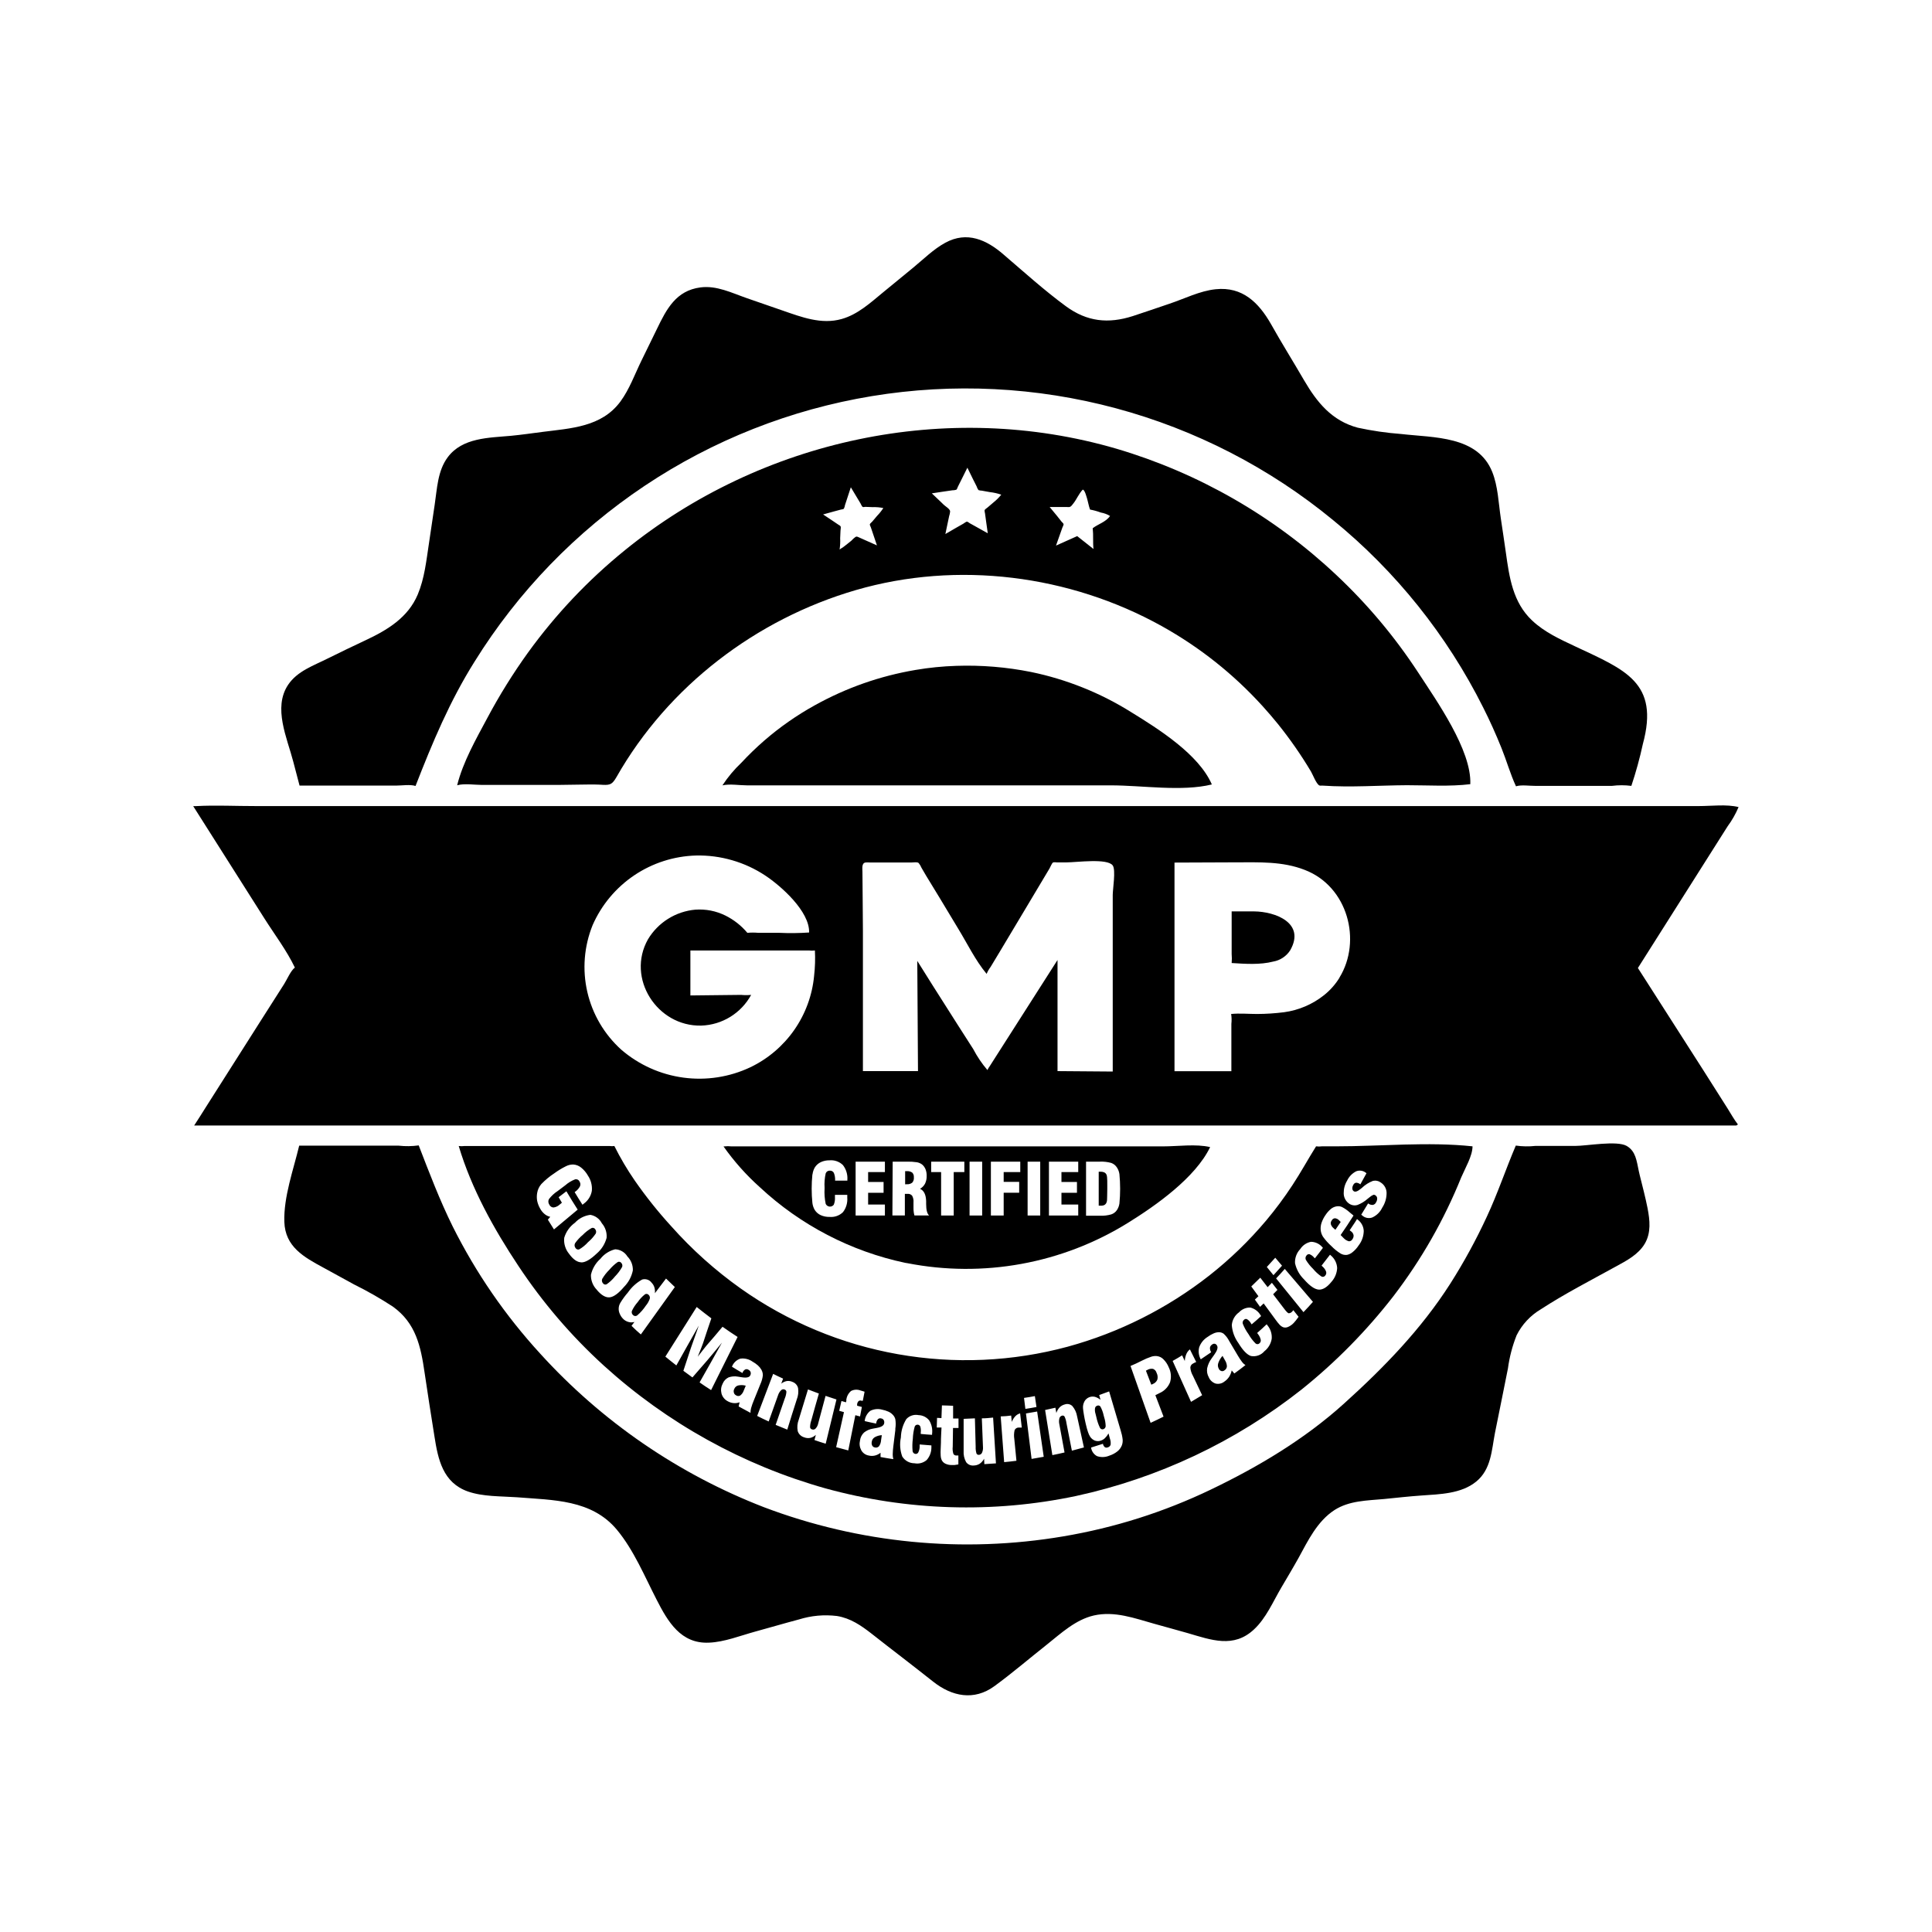 <svg xmlns="http://www.w3.org/2000/svg" xmlns:xlink="http://www.w3.org/1999/xlink" width="1080" zoomAndPan="magnify" viewBox="0 0 810 810" height="1080" preserveAspectRatio="xMidYMid meet" version="1.0"><path fill="#000000" d="M 400.926 279.16 C 395.203 279.34 389.52 279.91 383.875 280.871 C 368.898 283.41 354.77 288.371 341.492 295.758 C 333.961 299.938 326.941 304.848 320.43 310.484 C 317.09 313.406 313.91 316.445 310.832 319.766 C 307.812 322.625 305.164 325.789 302.883 329.266 C 305.98 328.551 310.016 329.266 313.195 329.266 L 465.785 329.266 C 478.883 329.266 495.473 331.969 508.07 328.887 C 502.629 316.266 485.676 305.613 474.289 298.598 C 467.84 294.559 461.086 291.117 454.02 288.285 C 446.957 285.449 439.699 283.262 432.242 281.727 C 421.902 279.664 411.465 278.809 400.926 279.16 Z M 400.926 279.16 " fill-opacity="1" fill-rule="nonzero"/><path fill="#000000" d="M 380.438 529.598 C 384.375 530.367 388.336 530.949 392.324 531.348 C 396.312 531.746 400.312 531.957 404.324 531.984 C 408.332 532.008 412.332 531.844 416.328 531.496 C 420.32 531.148 424.289 530.613 428.234 529.891 C 432.176 529.172 436.078 528.27 439.938 527.184 C 443.797 526.098 447.598 524.836 451.34 523.398 C 455.082 521.957 458.75 520.344 462.34 518.562 C 465.93 516.781 469.43 514.832 472.84 512.723 C 484.625 505.43 501.176 493.762 507.355 480.926 C 501.395 479.516 493.824 480.625 487.625 480.625 L 306.617 480.625 C 305.664 480.508 304.711 480.508 303.758 480.625 C 303.609 480.668 303.465 480.668 303.32 480.625 C 307.766 486.922 312.855 492.641 318.602 497.777 C 322.848 501.734 327.34 505.383 332.082 508.73 C 336.824 512.074 341.77 515.086 346.918 517.762 C 352.066 520.438 357.375 522.758 362.836 524.715 C 368.297 526.672 373.867 528.254 379.547 529.457 Z M 455.332 487.027 L 461.156 487.027 C 462.762 486.961 464.336 487.137 465.887 487.562 C 466.93 487.945 467.742 488.605 468.328 489.551 C 468.855 490.379 469.184 491.281 469.324 492.254 C 469.723 496.359 469.723 500.469 469.324 504.574 C 469.184 505.539 468.852 506.434 468.328 507.258 C 467.73 508.168 466.918 508.797 465.887 509.145 C 464.34 509.578 462.762 509.766 461.156 509.703 L 455.332 509.703 Z M 439.773 487.027 L 452.055 487.027 L 452.055 491.398 L 445.02 491.398 L 445.02 495.551 L 451.52 495.551 L 451.52 500.082 L 445.02 500.082 L 445.02 505.012 L 452.055 505.012 L 452.055 509.602 L 439.773 509.602 Z M 430.832 487.027 L 436.117 487.027 L 436.117 509.602 L 430.832 509.602 Z M 415.434 487.027 L 427.754 487.027 L 427.754 491.398 L 420.797 491.398 L 420.797 495.512 L 427.297 495.512 L 427.297 500.062 L 420.797 500.062 L 420.797 509.602 L 415.434 509.602 Z M 406.492 487.027 L 411.777 487.027 L 411.777 509.602 L 406.492 509.602 Z M 390.395 487.027 L 404.305 487.027 L 404.305 491.398 L 399.852 491.398 L 399.852 509.602 L 394.566 509.602 L 394.566 491.398 L 390.395 491.398 Z M 374.258 487.027 L 380.219 487.027 C 381.641 486.988 383.051 487.074 384.453 487.285 C 385.238 487.434 385.953 487.746 386.598 488.219 C 387.238 488.766 387.715 489.426 388.031 490.207 C 388.371 491.094 388.531 492.016 388.508 492.969 C 388.543 494.117 388.32 495.211 387.832 496.246 C 387.336 497.172 386.633 497.891 385.727 498.414 C 387.355 499.129 388.207 500.84 388.289 503.562 C 388.289 503.859 388.289 504.258 388.289 504.793 C 388.289 507.336 388.746 508.926 389.539 509.582 L 383.379 509.582 C 383.242 509.102 383.141 508.609 383.082 508.113 C 383.008 507.566 382.973 507.016 382.984 506.465 C 382.984 506.086 382.984 505.648 382.984 505.152 C 382.984 504.656 382.984 504.297 382.984 504.137 C 383.078 503.141 382.895 502.199 382.426 501.316 C 382.184 501.023 381.887 500.809 381.535 500.668 C 381.18 500.531 380.816 500.488 380.438 500.539 L 379.367 500.539 L 379.367 509.582 L 374.141 509.582 Z M 358.719 487.027 L 371 487.027 L 371 491.398 L 363.965 491.398 L 363.965 495.551 L 370.445 495.551 L 370.445 500.082 L 363.965 500.082 L 363.965 505.012 L 371 505.012 L 371 509.602 L 358.719 509.602 Z M 340.656 492.352 C 340.777 491.309 341.102 490.336 341.629 489.43 C 342.258 488.457 343.09 487.723 344.133 487.227 C 345.309 486.691 346.539 486.441 347.832 486.469 C 348.859 486.379 349.859 486.508 350.828 486.855 C 351.801 487.203 352.656 487.738 353.395 488.457 C 354.074 489.332 354.578 490.301 354.898 491.363 C 355.223 492.426 355.344 493.512 355.262 494.617 L 355.262 494.977 L 350.117 494.977 C 350.184 493.859 350.012 492.777 349.598 491.738 C 349.438 491.43 349.203 491.191 348.902 491.023 C 348.598 490.855 348.277 490.781 347.93 490.801 C 347.543 490.773 347.191 490.867 346.867 491.074 C 346.543 491.285 346.312 491.57 346.18 491.934 C 345.742 493.898 345.582 495.887 345.703 497.898 L 345.703 498.336 C 345.574 500.488 345.734 502.621 346.18 504.734 C 346.254 504.891 346.348 505.035 346.457 505.168 C 346.566 505.297 346.691 505.414 346.832 505.512 C 346.973 505.613 347.125 505.691 347.285 505.754 C 347.445 505.812 347.613 505.852 347.785 505.867 C 347.957 505.887 348.125 505.879 348.297 505.855 C 348.465 505.828 348.629 505.777 348.785 505.707 C 348.945 505.637 349.09 505.551 349.223 505.441 C 349.359 505.332 349.477 505.211 349.578 505.07 C 349.977 504.043 350.137 502.973 350.055 501.871 L 350.055 500.938 L 355.223 500.938 C 355.215 501.082 355.215 501.23 355.223 501.375 L 355.223 502.09 C 355.312 503.188 355.199 504.266 354.887 505.32 C 354.578 506.375 354.086 507.34 353.414 508.211 C 352.676 508.926 351.824 509.457 350.855 509.805 C 349.891 510.152 348.895 510.281 347.871 510.199 C 346.559 510.238 345.297 509.992 344.094 509.465 C 343.039 508.977 342.195 508.238 341.57 507.258 C 341.047 506.344 340.723 505.363 340.598 504.316 C 340.199 500.344 340.199 496.367 340.598 492.391 Z M 340.656 492.352 " fill-opacity="1" fill-rule="nonzero"/><path fill="#000000" d="M 380.141 496.484 C 381 496.57 381.777 496.352 382.465 495.832 C 383 495.184 383.227 494.441 383.141 493.605 C 383.199 492.844 382.977 492.184 382.465 491.617 C 381.762 491.141 380.988 490.941 380.141 491.02 L 379.484 491.02 L 379.484 496.527 L 380.141 496.527 Z M 380.141 496.484 " fill-opacity="1" fill-rule="nonzero"/><path fill="#000000" d="M 462.805 505.309 C 463.188 505.152 463.492 504.902 463.719 504.555 C 463.984 504.066 464.125 503.543 464.137 502.984 C 464.137 502.191 464.234 500.66 464.234 498.375 L 464.234 497.359 C 464.234 495.473 464.234 494.199 464.137 493.547 C 464.125 493.062 464 492.613 463.758 492.195 C 463.531 491.867 463.234 491.625 462.863 491.477 C 462.371 491.301 461.859 491.223 461.336 491.238 L 460.641 491.238 L 460.641 505.488 L 461.395 505.488 C 461.875 505.523 462.348 505.465 462.805 505.309 Z M 462.805 505.309 " fill-opacity="1" fill-rule="nonzero"/><path fill="#000000" d="M 529.336 296.035 C 531.531 298.461 533.668 300.945 535.734 303.488 C 540.836 309.828 545.473 316.492 549.641 323.48 C 550.379 324.715 551.809 328.551 553.102 329.285 C 553.539 329.523 554.211 329.285 554.75 329.383 C 566.312 330.18 578.258 329.266 589.863 329.203 C 598.625 329.203 607.746 329.82 616.43 328.77 C 617.027 314.539 602.262 293.77 594.57 281.945 C 584.75 266.945 573.305 253.312 560.234 241.043 C 553.723 234.914 546.871 229.184 539.688 223.855 C 532.504 218.523 525.035 213.633 517.277 209.18 C 509.523 204.727 501.535 200.738 493.312 197.219 C 485.09 193.699 476.688 190.672 468.109 188.137 C 397.133 167.391 319.254 184.223 262.027 230.648 C 246.582 243.176 233.031 257.492 221.371 273.598 C 215.074 282.352 209.391 291.484 204.32 301.004 C 199.59 309.848 194.105 319.445 191.664 329.227 C 194.742 328.371 198.996 329.086 202.195 329.086 L 233.609 329.086 L 242.254 328.965 C 245.297 328.965 248.355 328.809 251.375 328.965 C 255.352 329.203 256.441 329.363 258.469 325.785 C 280.09 287.707 317.012 259.566 358.859 247.383 C 401.422 235.02 448.477 241.023 487.129 262.527 C 503.02 271.398 517.09 282.566 529.336 296.035 Z M 367.66 228.66 L 360.926 225.66 L 359.992 225.242 C 359.414 225.004 359.238 224.844 358.68 225.105 C 358.043 225.574 357.461 226.105 356.93 226.695 C 356.414 227.133 355.879 227.547 355.344 227.965 C 354.297 228.859 353.184 229.664 352.004 230.371 C 352.242 228.809 352.324 227.238 352.242 225.66 L 352.383 222.48 C 352.383 222.062 352.66 220.988 352.383 220.633 C 352.102 220.273 351.766 220.156 351.527 219.996 L 349.062 218.328 L 345.09 215.684 L 349.617 214.43 L 352.559 213.637 C 352.816 213.637 353.594 213.477 353.793 213.277 C 354.031 212.793 354.191 212.285 354.27 211.75 L 355.242 208.785 C 355.738 207.297 356.215 205.785 356.715 204.297 L 359.098 208.27 L 360.766 211.051 C 360.965 211.371 361.324 212.305 361.641 212.504 C 361.957 212.703 362.477 212.504 362.754 212.504 L 365.855 212.621 C 367.367 212.566 368.863 212.691 370.344 213 C 369.57 214.188 368.691 215.285 367.703 216.301 L 365.656 218.723 C 365.457 218.961 364.742 219.5 364.68 219.816 C 364.621 220.137 365.02 220.812 365.098 221.07 L 366.113 224.07 Z M 414.141 223.594 L 409.609 221.051 L 406.629 219.398 C 406.352 219.242 405.715 218.703 405.379 218.703 C 405.039 218.703 404.184 219.379 403.848 219.578 L 400.867 221.27 L 396.355 223.891 C 396.676 222.441 396.973 220.988 397.27 219.52 L 397.926 216.418 C 398.148 215.773 398.285 215.109 398.344 214.43 C 398.344 213.418 396.355 212.285 395.68 211.629 C 395.004 210.973 394.848 210.836 394.43 210.418 L 390.672 206.84 L 395.82 206.062 L 399.238 205.566 C 399.828 205.574 400.402 205.488 400.965 205.309 C 401.246 205.109 401.441 204.355 401.602 204.059 L 403.191 200.879 L 405.578 196.086 L 407.902 200.836 L 409.449 203.898 C 409.625 204.465 409.883 204.984 410.227 205.469 C 410.672 205.621 411.129 205.699 411.598 205.707 L 415.035 206.324 C 416.656 206.504 418.242 206.863 419.785 207.395 C 418.809 208.602 417.719 209.688 416.504 210.656 L 414.043 212.762 C 413.781 213 412.91 213.535 412.789 213.895 C 412.781 214.348 412.84 214.793 412.969 215.227 L 413.445 218.723 C 413.684 220.312 413.902 222.004 414.141 223.672 Z M 458.117 221.387 C 458.266 222.902 458.324 224.418 458.293 225.938 C 458.293 227.348 458.293 228.762 458.453 230.172 L 451.617 224.766 L 442.734 228.742 C 443.273 227.25 443.809 225.758 444.324 224.25 L 445.418 221.168 C 445.516 220.871 445.973 220.094 445.914 219.758 C 445.855 219.418 445.277 218.961 445.082 218.723 L 443.094 216.219 L 440.074 212.562 L 447.227 212.562 C 447.637 212.613 448.047 212.613 448.457 212.562 C 449.074 212.383 449.57 211.648 449.969 211.133 C 451.418 209.324 452.312 206.957 453.941 205.289 C 454.836 205.289 455.633 208.688 455.832 209.266 C 456.246 210.715 456.484 212.246 457.004 213.637 C 458.551 213.918 460.059 214.336 461.535 214.887 C 462.906 215.125 464.191 215.602 465.387 216.32 C 463.66 218.863 460.422 219.68 458.117 221.465 Z M 458.117 221.387 " fill-opacity="1" fill-rule="nonzero"/><path fill="#000000" d="M 459.645 594.109 C 459.965 595.668 460.469 597.164 461.156 598.602 C 461.285 598.867 461.488 599.055 461.758 599.168 C 462.031 599.281 462.309 599.293 462.586 599.195 C 462.867 599.102 463.098 598.938 463.273 598.703 C 463.453 598.465 463.547 598.199 463.559 597.906 C 463.523 596.613 463.305 595.355 462.906 594.129 L 462.707 593.375 C 462.434 592.09 461.98 590.871 461.355 589.715 C 461.207 589.504 461.008 589.359 460.758 589.289 C 460.508 589.219 460.262 589.234 460.023 589.34 C 459.777 589.41 459.57 589.539 459.402 589.73 C 459.234 589.918 459.129 590.141 459.09 590.391 C 458.98 591.195 459.055 591.984 459.309 592.758 Z M 459.645 594.109 " fill-opacity="1" fill-rule="nonzero"/><path fill="#000000" d="M 260.496 529.496 C 260.32 529.25 260.086 529.09 259.789 529.023 C 259.492 528.953 259.211 528.992 258.945 529.141 C 257.648 530.062 256.492 531.137 255.469 532.359 C 254.305 533.5 253.312 534.77 252.488 536.176 C 252.355 536.484 252.316 536.801 252.371 537.133 C 252.426 537.465 252.562 537.754 252.785 538.004 C 252.953 538.262 253.184 538.434 253.477 538.516 C 253.773 538.602 254.059 538.574 254.336 538.441 C 255.668 537.512 256.84 536.41 257.855 535.141 C 259.02 533.945 260.012 532.621 260.836 531.168 C 260.938 530.879 260.957 530.586 260.898 530.285 C 260.836 529.984 260.703 529.723 260.496 529.496 Z M 260.496 529.496 " fill-opacity="1" fill-rule="nonzero"/><path fill="#000000" d="M 266.141 494.977 C 262.941 490.344 260.09 485.508 257.574 480.469 C 256.914 480.566 256.25 480.566 255.59 480.469 L 194.723 480.469 C 193.922 480.578 193.121 480.578 192.32 480.469 C 197.645 498.355 207.102 515.348 217.375 530.789 C 227.578 546.176 239.5 560.09 253.145 572.523 C 259.762 578.535 266.703 584.145 273.973 589.352 C 281.238 594.559 288.785 599.328 296.602 603.66 C 304.422 607.992 312.465 611.859 320.734 615.262 C 329 618.664 337.438 621.574 346.043 624 C 354.574 626.348 363.215 628.18 371.965 629.5 C 380.715 630.816 389.516 631.613 398.359 631.883 C 407.203 632.156 416.035 631.902 424.848 631.121 C 433.664 630.34 442.402 629.039 451.062 627.219 C 459.664 625.352 468.133 623.004 476.465 620.172 C 484.801 617.344 492.949 614.051 500.91 610.293 C 508.871 606.539 516.594 602.344 524.074 597.711 C 531.559 593.078 538.758 588.035 545.668 582.582 C 560.051 571.043 572.895 557.992 584.199 543.43 C 595.93 528.105 605.406 511.5 612.633 493.605 C 614.266 489.789 617.363 484.582 617.363 480.605 C 598.766 478.621 578.895 480.605 560.176 480.605 L 554.211 480.605 C 553.398 480.719 552.582 480.719 551.77 480.605 C 548.391 485.992 545.352 491.598 541.832 496.922 C 538.453 502.074 534.785 507.012 530.824 511.73 C 523.664 520.23 515.715 527.914 506.98 534.785 C 498.184 541.672 488.793 547.621 478.812 552.641 C 468.832 557.656 458.457 561.641 447.684 564.594 C 441.891 566.16 436.031 567.406 430.102 568.328 C 424.172 569.25 418.211 569.84 412.219 570.105 C 406.223 570.371 400.234 570.305 394.246 569.91 C 388.258 569.516 382.312 568.793 376.402 567.746 C 370.496 566.695 364.664 565.324 358.906 563.633 C 353.152 561.941 347.504 559.938 341.969 557.621 C 336.434 555.309 331.039 552.699 325.793 549.789 C 320.543 546.883 315.469 543.695 310.57 540.23 C 299.867 532.629 290.148 523.926 281.422 514.113 C 275.902 508.074 270.809 501.695 266.141 494.977 Z M 564.785 494.977 C 565.609 493.277 566.855 491.984 568.52 491.102 C 569.211 490.812 569.926 490.723 570.668 490.828 C 571.41 490.934 572.07 491.227 572.652 491.695 L 572.91 491.875 C 571.898 493.762 571.383 494.699 570.328 496.547 C 569.816 496.117 569.227 495.887 568.559 495.852 C 567.992 495.957 567.598 496.277 567.367 496.805 C 567.09 497.262 566.957 497.758 566.969 498.293 C 566.988 498.758 567.18 499.129 567.547 499.406 C 568.164 499.863 569.176 499.527 570.605 498.336 L 571.062 497.957 C 572.402 496.688 573.93 495.73 575.652 495.074 C 576.242 494.953 576.832 494.961 577.418 495.098 C 578.004 495.23 578.535 495.484 579.012 495.852 C 579.723 496.328 580.281 496.945 580.691 497.695 C 581.102 498.445 581.316 499.25 581.336 500.102 C 581.34 502.355 580.73 504.43 579.508 506.324 C 578.609 508.172 577.23 509.535 575.375 510.418 C 574.633 510.695 573.871 510.758 573.094 510.598 C 572.316 510.441 571.641 510.09 571.062 509.543 L 570.707 509.266 C 571.879 507.398 572.453 506.441 573.586 504.535 C 574.172 504.996 574.832 505.207 575.574 505.172 C 576.219 505.023 576.676 504.645 576.945 504.039 C 577.25 503.551 577.395 503.023 577.383 502.449 C 577.375 501.953 577.176 501.559 576.785 501.258 C 576.508 500.988 576.176 500.883 575.793 500.938 C 575.188 501.203 574.637 501.555 574.145 501.992 L 573.367 502.609 C 572.125 503.715 570.727 504.566 569.176 505.172 C 568.523 505.379 567.859 505.418 567.188 505.289 C 566.5 505.152 565.883 504.863 565.34 504.418 C 564.719 503.918 564.234 503.309 563.887 502.594 C 563.539 501.875 563.363 501.117 563.355 500.32 C 563.324 498.406 563.801 496.621 564.785 494.977 Z M 554.113 512.523 C 554.512 511.402 555.055 510.355 555.742 509.383 C 556.383 508.406 557.148 507.547 558.047 506.801 C 558.773 506.227 559.594 505.875 560.512 505.746 C 561.25 505.648 561.957 505.746 562.637 506.047 C 563.801 506.648 564.867 507.391 565.836 508.273 L 567.469 509.625 C 565.359 512.961 564.27 514.59 562.062 517.793 L 562.199 517.93 C 562.719 518.488 563.094 518.844 563.312 519.062 C 563.922 519.719 564.656 520.172 565.52 520.414 C 565.836 520.422 566.133 520.348 566.402 520.184 C 566.676 520.023 566.887 519.801 567.031 519.52 C 567.398 519.016 567.551 518.453 567.488 517.832 C 567.348 517.191 567.02 516.672 566.492 516.281 C 566.316 516.129 566.133 515.988 565.938 515.863 C 565.938 515.863 565.938 515.863 565.816 515.863 C 567.07 513.875 567.805 513.023 568.938 511.094 L 569.273 511.371 C 570.02 511.938 570.609 512.633 571.047 513.461 C 571.48 514.289 571.719 515.168 571.758 516.102 C 571.695 518.375 570.969 520.41 569.574 522.203 C 568.902 523.238 568.086 524.148 567.129 524.926 C 566.43 525.531 565.629 525.93 564.727 526.117 C 563.777 526.223 562.891 526.035 562.062 525.562 C 560.648 524.68 559.367 523.641 558.207 522.441 C 556.875 521.25 555.688 519.926 554.648 518.469 C 554.102 517.59 553.785 516.637 553.695 515.605 C 553.617 514.547 553.754 513.523 554.113 512.523 Z M 545.152 523.656 C 545.66 522.863 546.305 522.207 547.086 521.684 C 547.867 521.156 548.719 520.809 549.641 520.633 C 550.57 520.648 551.453 520.855 552.293 521.258 C 553.129 521.66 553.84 522.223 554.43 522.938 L 554.648 523.156 C 553.297 524.945 552.664 525.82 551.254 527.57 L 550.895 527.191 C 550.391 526.586 549.777 526.137 549.047 525.84 C 548.797 525.789 548.555 525.809 548.316 525.906 C 548.082 526.008 547.895 526.164 547.754 526.379 C 547.539 526.625 547.406 526.906 547.355 527.23 C 547.305 527.555 547.348 527.867 547.477 528.164 C 548.324 529.57 549.336 530.844 550.516 531.98 C 551.527 533.207 552.684 534.266 553.996 535.16 C 554.129 535.238 554.273 535.289 554.43 535.312 C 554.582 535.336 554.738 535.328 554.891 535.289 C 555.039 535.254 555.18 535.188 555.309 535.098 C 555.434 535.008 555.539 534.895 555.625 534.766 C 555.816 534.547 555.945 534.297 556.012 534.016 C 556.074 533.734 556.062 533.453 555.98 533.176 C 555.711 532.402 555.273 531.738 554.668 531.188 L 554.371 530.91 L 554.074 530.609 C 555.504 528.801 556.199 527.887 557.609 526.039 L 557.871 526.277 L 558.129 526.496 C 558.871 527.152 559.461 527.926 559.891 528.82 C 560.32 529.711 560.562 530.652 560.613 531.645 C 560.551 532.727 560.312 533.766 559.895 534.766 C 559.473 535.766 558.898 536.668 558.168 537.469 C 556.32 539.754 554.512 540.805 552.82 540.668 C 551.133 540.527 549.105 539.098 546.762 536.434 C 544.812 534.531 543.539 532.254 542.945 529.598 C 542.887 528.496 543.047 527.43 543.43 526.395 C 543.816 525.363 544.387 524.449 545.152 523.656 Z M 550.457 545.812 C 548.887 547.582 548.094 548.438 546.484 550.125 L 535.016 535.977 C 536.488 534.426 537.223 533.633 538.652 532 Z M 534.66 527.312 C 535.793 528.645 536.367 529.297 537.5 530.648 C 536.07 532.238 535.355 533.035 533.906 534.625 L 531.121 531.188 C 532.555 529.637 533.27 528.863 534.66 527.312 Z M 528.379 535.68 L 531.461 539.652 L 533.25 537.824 L 535.574 540.785 L 533.766 542.633 L 538.316 548.598 C 539.27 549.867 539.965 550.586 540.305 550.586 C 540.641 550.586 541.176 550.484 541.695 549.949 L 542.109 549.449 L 542.23 549.293 L 544.438 552.074 C 544 552.691 543.621 553.207 543.285 553.625 C 542.945 554.043 542.648 554.379 542.391 554.66 C 541.715 555.375 540.926 555.934 540.023 556.328 C 539.328 556.637 538.621 556.668 537.898 556.426 C 537.402 556.207 536.965 555.902 536.586 555.512 C 535.926 554.797 535.316 554.043 534.758 553.246 C 534.223 552.512 533.945 552.152 533.426 551.418 L 529.793 546.469 L 528.281 547.902 L 526.113 544.859 L 527.605 543.449 L 524.605 539.355 C 526.113 537.902 526.891 537.168 528.379 535.68 Z M 519.477 550.188 C 520.09 549.523 520.812 549.02 521.645 548.672 C 522.477 548.324 523.344 548.168 524.246 548.199 C 525.156 548.434 525.984 548.836 526.73 549.41 C 527.477 549.98 528.078 550.68 528.539 551.5 L 528.738 551.758 C 527.188 553.188 526.395 553.883 524.766 555.254 L 524.465 554.816 C 524.078 554.113 523.551 553.543 522.875 553.109 C 522.66 552.988 522.426 552.949 522.184 552.988 C 521.938 553.031 521.73 553.145 521.566 553.328 C 521.312 553.523 521.141 553.773 521.043 554.082 C 520.949 554.387 520.949 554.691 521.047 554.996 C 521.664 556.555 522.465 558.012 523.453 559.367 C 524.254 560.785 525.227 562.07 526.375 563.223 C 526.602 563.438 526.875 563.547 527.188 563.547 C 527.504 563.547 527.773 563.438 528.004 563.223 C 528.461 562.84 528.652 562.348 528.578 561.754 C 528.402 560.938 528.062 560.195 527.566 559.527 C 527.492 559.418 527.414 559.309 527.328 559.211 L 527.07 558.852 C 528.699 557.422 529.512 556.684 531.043 555.215 L 531.281 555.512 L 531.48 555.77 C 532.105 556.551 532.566 557.414 532.855 558.371 C 533.148 559.324 533.254 560.301 533.168 561.297 C 533 562.328 532.652 563.297 532.121 564.199 C 531.59 565.102 530.914 565.875 530.09 566.523 C 529.75 566.922 529.363 567.27 528.934 567.566 C 528.5 567.859 528.039 568.098 527.543 568.27 C 527.051 568.445 526.543 568.555 526.02 568.594 C 525.5 568.633 524.98 568.605 524.465 568.512 C 522.836 567.992 521.086 566.164 519.199 563.086 C 517.59 560.848 516.668 558.359 516.438 555.613 C 516.512 554.527 516.816 553.508 517.348 552.559 C 517.883 551.609 518.59 550.816 519.477 550.188 Z M 502.785 564.793 C 503.484 562.941 504.68 561.5 506.363 560.461 C 507.117 559.895 507.926 559.426 508.789 559.051 C 509.457 558.75 510.16 558.574 510.895 558.535 C 511.664 558.508 512.367 558.715 513 559.148 C 513.949 560.012 514.719 561.012 515.305 562.152 L 515.582 562.629 L 518.941 568.293 C 519.496 569.25 520.105 570.172 520.77 571.055 C 521.152 571.566 521.617 571.992 522.16 572.328 C 520.312 573.777 519.379 574.473 517.492 575.844 C 517.055 575.348 516.836 575.09 516.398 574.551 C 516.195 575.52 515.832 576.422 515.305 577.254 C 514.773 578.047 514.109 578.711 513.316 579.242 C 512.797 579.656 512.215 579.934 511.562 580.078 C 510.914 580.219 510.27 580.215 509.621 580.059 C 508.973 579.836 508.402 579.492 507.902 579.023 C 507.402 578.559 507.023 578.008 506.762 577.375 C 506.125 576.203 505.906 574.957 506.105 573.637 C 506.438 572.125 507.066 570.746 507.992 569.504 L 509.047 568.035 C 510.316 566.285 510.715 564.992 510.277 564.219 C 510.094 563.797 509.785 563.516 509.344 563.383 C 508.895 563.309 508.496 563.422 508.152 563.723 C 507.672 564.031 507.379 564.469 507.277 565.031 C 507.246 565.684 507.406 566.289 507.754 566.84 L 507.754 566.961 C 506.023 568.172 505.172 568.75 503.422 569.902 C 502.984 569.125 502.711 568.297 502.602 567.41 C 502.492 566.527 502.551 565.652 502.785 564.793 Z M 495.613 568.23 L 496.727 570.617 C 496.773 569.613 496.988 568.648 497.363 567.715 C 497.699 566.926 498.203 566.266 498.871 565.727 C 499.945 567.855 500.461 568.906 501.516 571.035 L 500.758 571.352 C 500.547 571.453 500.34 571.566 500.145 571.691 C 499.816 571.855 499.555 572.094 499.355 572.402 C 499.16 572.715 499.059 573.051 499.051 573.418 C 499.172 574.629 499.535 575.762 500.145 576.816 C 501.691 580.078 502.469 581.688 504 584.945 C 502.148 586.078 501.215 586.637 499.348 587.73 C 496.27 580.871 494.719 577.453 491.637 570.578 C 493.246 569.684 494.023 569.207 495.613 568.23 Z M 478.684 570.496 C 479.965 569.832 481.289 569.27 482.656 568.809 C 483.453 568.543 484.266 568.457 485.102 568.551 C 486.16 568.695 487.059 569.152 487.805 569.922 C 488.754 570.875 489.484 571.973 489.988 573.223 C 490.477 574.191 490.77 575.215 490.871 576.297 C 490.969 577.379 490.867 578.438 490.566 579.48 C 490.164 580.5 489.586 581.402 488.828 582.188 C 488.074 582.977 487.195 583.59 486.195 584.031 L 484.387 584.945 L 487.824 593.93 C 485.676 595.004 484.586 595.52 482.398 596.531 C 479.02 587.012 477.332 582.262 473.973 572.684 C 475.84 571.91 476.793 571.453 478.684 570.496 Z M 454.699 587.469 C 454.914 587.105 455.18 586.785 455.5 586.504 C 455.816 586.223 456.172 586 456.562 585.836 C 456.949 585.668 457.355 585.566 457.777 585.531 C 458.199 585.496 458.617 585.523 459.031 585.621 C 459.902 585.883 460.688 586.301 461.395 586.875 L 460.84 584.887 C 462.508 584.289 463.344 583.992 465.012 583.355 L 469.84 599.691 C 470.246 600.938 470.527 602.207 470.676 603.508 C 470.742 604.324 470.645 605.121 470.375 605.895 C 469.984 606.91 469.371 607.766 468.527 608.457 C 467.5 609.273 466.359 609.883 465.109 610.285 C 464.293 610.637 463.445 610.828 462.559 610.867 C 461.672 610.902 460.805 610.785 459.965 610.504 C 459.273 610.145 458.707 609.645 458.262 609.004 C 457.816 608.367 457.543 607.66 457.441 606.887 C 459.426 606.293 460.422 605.973 462.406 605.316 C 462.504 605.867 462.754 606.332 463.164 606.707 C 463.574 606.973 464.008 607.008 464.453 606.809 C 464.73 606.742 464.977 606.609 465.184 606.414 C 465.395 606.223 465.539 605.988 465.629 605.715 C 465.734 604.828 465.637 603.969 465.328 603.133 L 464.754 600.965 C 464.348 601.703 463.844 602.363 463.242 602.953 C 462.75 603.422 462.18 603.766 461.535 603.984 C 460.707 604.273 459.879 604.273 459.051 603.984 C 458.227 603.648 457.562 603.113 457.062 602.375 C 456.676 601.75 456.371 601.09 456.148 600.391 C 455.844 599.516 455.527 598.363 455.195 596.93 C 454.875 595.539 454.617 594.309 454.441 593.195 C 454.262 592.082 454.121 591.207 454.062 590.492 C 453.961 589.426 454.172 588.426 454.699 587.492 Z M 442.477 590.172 L 442.875 592.398 C 443.164 591.504 443.625 590.707 444.266 590.016 C 444.887 589.414 445.613 589.012 446.453 588.801 C 447 588.613 447.555 588.582 448.117 588.707 C 448.684 588.832 449.176 589.098 449.59 589.496 C 450.645 590.754 451.309 592.191 451.578 593.809 C 452.711 599.039 453.285 601.641 454.441 606.848 C 452.453 607.406 451.418 607.684 449.391 608.199 L 447.105 596.594 C 446.984 595.633 446.715 594.719 446.293 593.852 C 446.172 593.688 446.016 593.574 445.82 593.516 C 445.625 593.457 445.43 593.461 445.238 593.531 C 444.961 593.605 444.727 593.746 444.527 593.953 C 444.332 594.16 444.203 594.406 444.145 594.684 C 443.949 595.512 443.949 596.34 444.145 597.168 C 445.02 601.879 445.457 604.246 446.312 608.953 C 444.324 609.43 443.254 609.648 441.207 610.066 C 439.992 602.496 439.379 598.719 438.164 591.148 C 439.836 590.809 440.668 590.609 442.477 590.191 Z M 437.59 610.762 C 435.602 611.141 434.527 611.32 432.5 611.656 C 431.547 604.027 431.07 600.211 430.137 592.598 C 432.004 592.301 432.938 592.141 434.828 591.785 C 435.938 599.395 436.496 603.191 437.59 610.781 Z M 433.871 585.305 C 434.152 587.133 434.27 588.047 434.547 589.895 C 432.68 590.234 431.766 590.41 429.898 590.691 C 429.66 588.863 429.539 587.926 429.324 586.078 C 431.152 585.82 432.066 585.66 433.871 585.324 Z M 423.938 593.453 C 424.035 594.527 424.098 595.062 424.195 596.137 C 424.547 595.238 425.051 594.438 425.707 593.73 C 426.266 593.164 426.926 592.773 427.691 592.559 L 428.387 598.52 L 426.918 598.52 C 426.57 598.539 426.258 598.652 425.977 598.859 C 425.695 599.062 425.492 599.328 425.367 599.652 C 425.098 600.852 425.059 602.059 425.25 603.27 L 426.145 612.434 C 424.156 612.691 423.062 612.809 420.996 613.008 C 420.422 605.336 420.121 601.5 419.547 593.832 C 421.355 593.789 422.227 593.691 423.977 593.473 Z M 408.734 594.645 C 408.855 599.395 408.914 601.781 409.055 606.57 C 409.004 607.543 409.125 608.5 409.41 609.43 C 409.512 609.613 409.652 609.75 409.84 609.844 C 410.023 609.941 410.219 609.973 410.426 609.949 C 410.715 609.934 410.98 609.844 411.219 609.672 C 411.453 609.504 411.629 609.285 411.734 609.016 C 412.07 608.23 412.195 607.418 412.113 606.57 C 411.914 601.762 411.836 599.375 411.637 594.645 C 413.625 594.645 414.48 594.484 416.367 594.328 L 417.559 613.527 C 415.57 613.684 414.637 613.746 412.691 613.844 L 412.59 611.578 C 412.145 612.43 411.527 613.133 410.742 613.684 C 409.969 614.164 409.129 614.41 408.219 614.422 C 407.602 614.48 407.008 614.383 406.438 614.129 C 405.871 613.875 405.406 613.492 405.039 612.988 C 404.242 611.52 403.898 609.949 404.008 608.277 C 404.008 602.914 404.008 600.23 404.008 594.863 Z M 229.695 511.352 L 230.691 510.16 C 229.824 509.969 229.051 509.59 228.363 509.027 C 227.598 508.398 226.973 507.652 226.496 506.781 C 225.891 505.742 225.461 504.637 225.207 503.461 C 225.016 502.363 225.016 501.262 225.207 500.164 C 225.438 498.766 226.016 497.527 226.934 496.445 C 228.59 494.723 230.418 493.203 232.418 491.895 C 233.914 490.801 235.488 489.84 237.148 489.012 C 238.137 488.484 239.188 488.219 240.309 488.219 C 241.566 488.301 242.684 488.738 243.664 489.531 C 244.828 490.477 245.777 491.602 246.508 492.91 C 247.133 493.84 247.586 494.844 247.863 495.93 C 248.145 497.012 248.234 498.113 248.137 499.23 C 247.961 500.293 247.59 501.289 247.023 502.211 C 246.461 503.129 245.746 503.914 244.879 504.555 L 244.559 504.812 L 244.203 505.094 C 242.871 503.004 242.215 501.953 240.922 499.805 L 241.16 499.625 C 242 499.035 242.664 498.285 243.148 497.379 C 243.289 497.059 243.348 496.719 243.32 496.367 C 243.293 496.016 243.18 495.691 242.988 495.395 C 242.84 495.039 242.594 494.773 242.258 494.59 C 241.918 494.41 241.559 494.352 241.184 494.418 C 239.625 495.016 238.223 495.863 236.969 496.965 L 235.121 498.355 L 233.828 499.328 C 232.402 500.254 231.168 501.395 230.133 502.746 C 229.949 503.113 229.875 503.504 229.902 503.91 C 229.93 504.32 230.062 504.695 230.293 505.031 C 230.445 505.391 230.68 505.68 231 505.898 C 231.32 506.117 231.672 506.234 232.062 506.246 C 233.07 506.109 233.945 505.691 234.684 504.992 L 235.219 504.555 L 235.578 504.238 C 235.023 503.324 234.762 502.867 234.207 501.934 L 237.465 499.449 C 239.312 502.586 240.27 504.117 242.195 507.141 L 232.258 515.445 C 231.227 513.816 230.711 513 229.695 511.352 Z M 243.766 529.238 C 242.055 529.238 240.289 528.047 238.539 525.602 C 237.777 524.672 237.227 523.633 236.883 522.48 C 236.535 521.332 236.426 520.16 236.551 518.965 C 236.926 517.691 237.5 516.512 238.27 515.43 C 239.039 514.348 239.965 513.418 241.043 512.645 C 241.891 511.73 242.871 510.988 243.98 510.418 C 245.09 509.848 246.266 509.484 247.5 509.324 C 248.539 509.504 249.48 509.902 250.332 510.527 C 251.18 511.148 251.848 511.926 252.328 512.863 C 253.062 513.711 253.602 514.668 253.945 515.73 C 254.289 516.797 254.414 517.887 254.316 519.004 C 253.598 521.621 252.207 523.816 250.145 525.582 C 247.582 528.008 245.492 529.258 243.766 529.277 Z M 250.242 540.766 C 249.41 539.93 248.781 538.961 248.348 537.863 C 247.918 536.766 247.719 535.625 247.758 534.445 C 248.055 533.148 248.539 531.93 249.219 530.785 C 249.898 529.641 250.734 528.629 251.734 527.75 C 252.512 526.758 253.43 525.926 254.492 525.242 C 255.551 524.562 256.691 524.07 257.914 523.773 C 258.965 523.812 259.945 524.102 260.852 524.633 C 261.762 525.164 262.488 525.879 263.039 526.773 C 263.809 527.555 264.391 528.453 264.789 529.469 C 265.184 530.488 265.363 531.543 265.324 532.637 C 264.766 535.309 263.527 537.613 261.609 539.555 C 259.324 542.238 257.336 543.707 255.648 543.906 C 253.957 544.105 252.109 543.031 250.242 540.805 Z M 264.789 555.832 L 266 554.223 C 265.145 554.484 264.293 554.484 263.438 554.223 C 262.551 553.977 261.797 553.52 261.172 552.852 C 260.609 552.27 260.172 551.609 259.859 550.863 C 259.508 550.121 259.352 549.34 259.391 548.52 C 259.43 547.699 259.656 546.938 260.078 546.23 C 261.008 544.684 262.07 543.234 263.258 541.879 C 264.832 539.617 266.82 537.809 269.219 536.453 C 269.578 536.344 269.945 536.293 270.324 536.297 C 270.699 536.305 271.062 536.367 271.418 536.484 C 271.777 536.605 272.105 536.773 272.41 536.996 C 272.711 537.219 272.973 537.48 273.195 537.785 C 273.75 538.352 274.141 539.012 274.367 539.773 C 274.594 540.566 274.656 541.375 274.566 542.195 L 279.234 536.035 C 280.707 537.488 281.441 538.203 282.93 539.594 L 268.684 559.469 C 267.074 558.098 266.301 557.359 264.789 555.871 Z M 392.859 594.445 L 394.707 594.547 L 394.906 589.219 C 396.773 589.219 397.707 589.34 399.594 589.379 C 399.594 591.504 399.594 592.559 399.594 594.703 L 401.859 594.703 C 401.859 596.293 401.859 597.09 401.859 598.68 L 399.555 598.68 L 399.438 606.512 C 399.312 607.566 399.41 608.598 399.734 609.609 C 399.883 609.824 400.078 609.988 400.316 610.098 C 400.555 610.211 400.805 610.25 401.066 610.227 L 401.801 610.227 C 401.801 611.719 401.801 612.453 401.801 613.965 C 401.184 614.082 400.629 614.16 400.152 614.223 C 399.746 614.246 399.344 614.246 398.938 614.223 C 398.027 614.227 397.16 614.031 396.336 613.645 C 395.645 613.301 395.129 612.785 394.785 612.094 C 394.559 611.555 394.426 610.992 394.391 610.406 C 394.324 609.379 394.324 608.352 394.391 607.324 L 394.488 604.961 C 394.488 602.375 394.629 600.984 394.727 598.5 L 392.738 598.5 C 392.758 596.871 392.801 596.074 392.859 594.484 Z M 377.695 602.613 C 377.781 599.863 378.543 597.312 379.98 594.965 C 380.629 594.254 381.41 593.75 382.324 593.453 C 383.238 593.156 384.168 593.102 385.109 593.293 C 385.98 593.32 386.809 593.527 387.59 593.914 C 388.371 594.305 389.035 594.84 389.578 595.52 C 390.641 597.289 391.035 599.199 390.773 601.242 L 390.773 601.562 C 388.785 601.441 387.93 601.363 386.023 601.184 L 386.023 600.648 C 386.137 599.809 386.082 598.98 385.863 598.164 C 385.793 597.922 385.66 597.723 385.461 597.566 C 385.266 597.41 385.043 597.324 384.789 597.309 C 384.496 597.273 384.227 597.336 383.98 597.496 C 383.73 597.656 383.566 597.879 383.48 598.164 C 383.023 599.82 382.766 601.512 382.703 603.23 C 382.484 604.93 382.453 606.633 382.605 608.34 C 382.633 608.656 382.754 608.926 382.977 609.152 C 383.195 609.383 383.461 609.516 383.777 609.551 C 384.031 609.59 384.273 609.547 384.5 609.426 C 384.73 609.305 384.898 609.129 385.008 608.895 C 385.375 608.137 385.562 607.332 385.566 606.488 C 385.559 606.344 385.559 606.199 385.566 606.055 C 385.555 605.902 385.555 605.75 385.566 605.598 C 387.555 605.773 388.527 605.855 390.492 605.992 L 390.492 606.75 C 390.508 607.738 390.348 608.699 390.004 609.629 C 389.66 610.555 389.16 611.391 388.508 612.133 C 387.797 612.734 386.996 613.152 386.098 613.391 C 385.199 613.625 384.293 613.66 383.379 613.484 C 382.34 613.48 381.367 613.227 380.461 612.723 C 379.555 612.215 378.824 611.523 378.273 610.645 C 377.328 608.035 377.137 605.371 377.695 602.656 Z M 364.742 591.566 C 365.52 591.148 366.352 590.891 367.23 590.793 C 368.109 590.699 368.977 590.77 369.828 591.008 C 370.711 591.18 371.566 591.441 372.391 591.805 C 373.066 592.094 373.66 592.496 374.18 593.016 C 374.762 593.566 375.16 594.23 375.371 595.004 C 375.578 596.328 375.578 597.652 375.371 598.977 L 375.371 599.555 C 375.035 602.258 374.875 603.527 374.539 606.332 C 374.387 607.473 374.301 608.617 374.277 609.77 C 374.27 610.445 374.355 611.105 374.539 611.758 C 372.391 611.438 371.316 611.262 369.172 610.863 C 369.172 610.148 369.172 609.789 369.172 609.074 C 368.477 609.637 367.695 610.027 366.828 610.246 C 365.973 610.449 365.117 610.449 364.266 610.246 C 363.602 610.137 362.992 609.895 362.438 609.512 C 361.883 609.129 361.441 608.645 361.105 608.059 C 360.402 606.738 360.223 605.344 360.566 603.887 C 360.746 602.602 361.305 601.508 362.238 600.605 C 363.344 599.723 364.594 599.172 365.992 598.957 L 367.602 598.66 C 369.59 598.301 370.562 597.645 370.703 596.672 C 370.789 596.203 370.715 595.758 370.484 595.34 C 370.234 594.973 369.891 594.754 369.449 594.684 C 368.922 594.531 368.457 594.641 368.059 595.023 C 367.645 595.512 367.406 596.074 367.344 596.711 L 367.344 596.852 C 365.355 596.453 364.441 596.234 362.516 595.797 C 362.598 594.98 362.832 594.207 363.215 593.484 C 363.602 592.758 364.109 592.129 364.742 591.605 Z M 352.816 587.391 L 354.707 587.926 C 354.707 587.809 354.707 587.648 354.805 587.449 C 354.906 587.254 354.805 587.094 354.805 587.012 C 354.973 585.477 355.633 584.199 356.793 583.18 C 357.41 582.859 358.062 582.68 358.758 582.641 C 359.449 582.605 360.121 582.711 360.766 582.961 L 361.582 583.199 L 362.477 583.477 C 362.176 585.008 362.039 585.762 361.742 587.273 L 361.203 587.273 C 360.781 587.109 360.375 587.148 359.992 587.391 C 359.625 587.762 359.414 588.203 359.355 588.723 C 359.355 588.883 359.355 589 359.355 589.102 C 359.348 589.188 359.348 589.273 359.355 589.359 L 361.344 589.875 L 360.586 593.852 L 358.602 593.332 C 357.41 599.297 356.812 602.199 355.641 608.102 C 353.652 607.582 352.578 607.305 350.555 606.73 L 353.832 592.043 L 351.844 591.484 C 352.223 589.797 352.422 589 352.777 587.43 Z M 338.75 582.523 C 340.559 583.238 341.473 583.574 343.32 584.25 C 342.047 588.781 341.332 591.047 340.121 595.578 C 339.801 596.492 339.633 597.434 339.625 598.402 C 339.723 598.863 340 599.156 340.457 599.277 C 340.723 599.379 340.996 599.395 341.273 599.328 C 341.551 599.258 341.781 599.113 341.969 598.898 C 342.527 598.277 342.887 597.555 343.043 596.73 L 346.121 585.227 C 347.949 585.859 348.863 586.16 350.691 586.734 C 348.883 594.148 347.988 597.863 346.18 605.277 C 344.195 604.703 343.359 604.383 341.473 603.746 L 342.047 601.562 C 341.379 602.207 340.59 602.637 339.684 602.852 C 338.781 603.016 337.906 602.922 337.059 602.574 C 336.445 602.387 335.91 602.066 335.449 601.617 C 334.992 601.168 334.66 600.641 334.457 600.031 C 334.129 598.383 334.27 596.77 334.875 595.203 Z M 324.145 576.004 C 325.812 576.836 326.648 577.234 328.316 577.992 L 327.543 580.098 C 328.238 579.531 329.027 579.168 329.906 579.004 C 330.754 578.906 331.562 579.039 332.332 579.402 C 332.898 579.613 333.383 579.945 333.785 580.402 C 334.184 580.855 334.457 581.375 334.598 581.965 C 334.84 583.613 334.656 585.207 334.039 586.754 C 332.43 591.805 331.617 594.328 330.066 599.375 L 325.195 597.387 L 329.031 586.297 C 329.41 585.406 329.633 584.48 329.707 583.516 C 329.652 583.062 329.414 582.75 328.992 582.582 C 328.742 582.465 328.48 582.43 328.207 582.477 C 327.934 582.527 327.699 582.645 327.504 582.84 C 326.926 583.402 326.508 584.066 326.25 584.828 L 322.277 595.957 C 320.289 595.062 319.355 594.586 317.449 593.633 Z M 315.48 570.855 C 316.301 571.312 317.062 571.848 317.766 572.465 C 318.344 572.984 318.828 573.582 319.215 574.254 C 319.633 574.988 319.836 575.777 319.832 576.621 C 319.672 577.934 319.312 579.191 318.758 580.395 L 318.539 580.934 C 317.547 583.418 317.031 584.648 316.035 587.133 C 315.59 588.184 315.215 589.254 314.902 590.352 C 314.723 591.004 314.637 591.664 314.645 592.34 C 312.66 591.285 311.645 590.75 309.68 589.656 L 310.074 587.906 C 309.242 588.227 308.379 588.34 307.492 588.246 C 306.598 588.148 305.762 587.871 304.988 587.41 C 304.371 587.074 303.848 586.629 303.414 586.074 C 302.98 585.523 302.668 584.91 302.484 584.23 C 302.133 582.773 302.305 581.383 303 580.059 C 303.504 578.891 304.324 578.031 305.465 577.473 C 306.762 577.02 308.09 576.922 309.438 577.176 L 311.07 577.434 C 313.055 577.754 314.188 577.434 314.547 576.641 C 314.777 576.211 314.832 575.758 314.707 575.289 C 314.551 574.848 314.266 574.523 313.852 574.312 C 313.402 574.004 312.926 573.949 312.422 574.156 C 311.879 574.48 311.508 574.945 311.309 575.547 L 311.309 575.664 C 309.52 574.633 308.645 574.094 306.875 573.004 C 307.172 572.203 307.625 571.508 308.238 570.914 C 308.852 570.32 309.562 569.891 310.375 569.625 C 311.273 569.496 312.164 569.539 313.043 569.75 C 313.926 569.965 314.738 570.332 315.48 570.855 Z M 298.23 552.75 C 296.801 556.902 296.105 558.992 294.734 563.184 C 294.734 563.184 294.477 563.859 293.98 565.172 C 293.484 566.484 293.008 567.578 292.527 568.809 L 294.695 566.027 L 296.145 564.199 C 298.887 561.059 300.238 559.469 302.922 556.25 C 305.426 558.016 306.695 558.871 309.242 560.52 C 304.789 569.426 302.562 573.895 298.133 582.801 C 296.145 581.547 295.211 580.91 293.305 579.582 C 297.059 572.922 298.949 569.645 302.684 562.906 C 297.836 568.867 295.371 571.75 290.305 577.492 C 288.773 576.402 288.02 575.844 286.508 574.711 C 288.973 567.059 290.262 563.285 292.965 555.77 C 289.191 562.449 287.324 565.707 283.566 572.465 C 281.719 571.016 280.785 570.281 278.957 568.77 L 292.09 547.961 C 294.555 549.91 295.789 550.883 298.273 552.75 Z M 298.23 552.75 " fill-opacity="1" fill-rule="nonzero"/><path fill="#000000" d="M 365.477 604.543 C 365.371 605.074 365.438 605.586 365.676 606.074 C 365.922 606.508 366.293 606.766 366.789 606.848 C 367.098 606.934 367.406 606.934 367.719 606.848 C 368.027 606.762 368.293 606.602 368.516 606.371 C 369.047 605.605 369.336 604.758 369.391 603.828 L 369.707 601.699 C 368.629 601.754 367.625 602.055 366.688 602.594 C 365.984 603.055 365.578 603.707 365.477 604.543 Z M 365.477 604.543 " fill-opacity="1" fill-rule="nonzero"/><path fill="#000000" d="M 248.059 514.852 C 246.688 515.625 245.457 516.578 244.359 517.711 C 243.113 518.734 242.027 519.906 241.102 521.23 C 240.93 521.551 240.859 521.891 240.895 522.25 C 240.926 522.613 241.055 522.934 241.281 523.219 C 241.434 523.492 241.656 523.684 241.949 523.797 C 242.238 523.91 242.535 523.914 242.832 523.812 C 244.215 523.008 245.441 522.008 246.508 520.812 C 247.754 519.762 248.832 518.562 249.746 517.215 C 249.895 516.926 249.957 516.621 249.926 516.297 C 249.898 515.973 249.785 515.684 249.586 515.426 C 249.445 515.148 249.227 514.953 248.934 514.84 C 248.641 514.73 248.348 514.734 248.059 514.852 Z M 248.059 514.852 " fill-opacity="1" fill-rule="nonzero"/><path fill="#000000" d="M 512.047 574.812 C 512.531 574.945 512.969 574.852 513.359 574.531 C 513.98 574.137 514.324 573.574 514.391 572.844 C 514.352 571.906 514.07 571.043 513.555 570.258 L 512.543 568.449 C 511.754 569.336 511.164 570.336 510.773 571.453 C 510.496 572.277 510.562 573.07 510.973 573.836 C 511.188 574.316 511.547 574.641 512.047 574.812 Z M 512.047 574.812 " fill-opacity="1" fill-rule="nonzero"/><path fill="#000000" d="M 270.371 542.676 C 269.219 543.59 268.223 544.656 267.391 545.875 C 266.391 547 265.57 548.246 264.93 549.609 C 264.828 549.906 264.816 550.203 264.891 550.508 C 264.965 550.809 265.117 551.066 265.344 551.281 C 265.562 551.539 265.836 551.691 266.172 551.742 C 266.504 551.789 266.812 551.723 267.094 551.539 C 268.516 550.332 269.738 548.957 270.77 547.402 C 271.484 546.555 272.027 545.609 272.398 544.562 C 272.496 544.266 272.504 543.965 272.422 543.664 C 272.344 543.363 272.191 543.105 271.961 542.895 C 271.766 542.656 271.516 542.52 271.211 542.477 C 270.906 542.434 270.625 542.5 270.371 542.676 Z M 270.371 542.676 " fill-opacity="1" fill-rule="nonzero"/><path fill="#000000" d="M 309.52 580.852 C 309.137 580.941 308.801 581.117 308.508 581.371 C 308.211 581.629 307.992 581.938 307.852 582.305 C 307.59 582.789 307.531 583.301 307.672 583.832 C 307.789 584.344 308.082 584.723 308.547 584.965 C 308.805 585.16 309.098 585.27 309.422 585.289 C 309.746 585.312 310.051 585.242 310.332 585.086 C 311.051 584.523 311.555 583.805 311.844 582.938 L 312.66 580.953 C 311.621 580.668 310.574 580.637 309.52 580.852 Z M 309.52 580.852 " fill-opacity="1" fill-rule="nonzero"/><path fill="#000000" d="M 482.953 580.434 L 483.371 580.234 C 484.25 579.871 484.871 579.246 485.238 578.367 C 485.465 577.395 485.352 576.461 484.902 575.566 C 484.801 575.184 484.613 574.844 484.348 574.547 C 484.082 574.254 483.762 574.035 483.391 573.895 C 482.473 573.758 481.625 573.945 480.848 574.453 L 480.43 574.652 L 482.676 580.516 Z M 482.953 580.434 " fill-opacity="1" fill-rule="nonzero"/><path fill="#000000" d="M 559.559 515.348 L 559.875 515.586 C 560.77 514.293 561.207 513.598 562.102 512.305 C 561.785 511.969 561.566 511.75 561.426 511.629 C 560.957 511.129 560.379 510.84 559.699 510.758 C 559.094 510.805 558.652 511.098 558.367 511.629 C 557.973 512.117 557.84 512.668 557.969 513.281 C 558.203 513.98 558.613 514.559 559.199 515.008 Z M 559.559 515.348 " fill-opacity="1" fill-rule="nonzero"/><path fill="#000000" d="M 125.59 329.363 C 133.539 329.363 141.488 329.363 149.438 329.363 L 166.07 329.363 C 168.492 329.363 172.031 328.789 174.215 329.523 C 181.27 311.398 188.582 293.91 198.977 277.371 C 201.246 273.719 203.613 270.125 206.074 266.594 C 208.535 263.066 211.09 259.605 213.738 256.211 C 216.383 252.816 219.117 249.496 221.941 246.246 C 224.762 243 227.672 239.828 230.664 236.734 C 233.656 233.645 236.727 230.633 239.879 227.703 C 243.031 224.773 246.258 221.93 249.562 219.172 C 252.867 216.414 256.238 213.746 259.688 211.168 C 263.133 208.59 266.645 206.105 270.223 203.715 C 273.797 201.324 277.438 199.031 281.137 196.832 C 284.836 194.637 288.594 192.539 292.406 190.543 C 296.215 188.543 300.078 186.648 303.992 184.859 C 307.902 183.066 311.859 181.383 315.863 179.801 C 319.867 178.219 323.906 176.746 327.988 175.383 C 332.066 174.016 336.184 172.762 340.328 171.613 C 344.477 170.469 348.652 169.434 352.855 168.508 C 357.059 167.586 361.281 166.773 365.527 166.074 C 369.773 165.375 374.035 164.789 378.312 164.316 C 382.59 163.844 386.875 163.488 391.172 163.242 C 395.469 163 399.766 162.871 404.07 162.855 C 408.375 162.84 412.672 162.941 416.973 163.156 C 421.27 163.367 425.559 163.699 429.84 164.141 C 434.117 164.582 438.383 165.141 442.633 165.809 C 446.883 166.48 451.113 167.262 455.324 168.156 C 459.531 169.051 463.715 170.059 467.871 171.176 C 472.023 172.293 476.148 173.52 480.238 174.859 C 484.328 176.195 488.379 177.641 492.391 179.195 C 496.406 180.746 500.375 182.406 504.297 184.172 C 508.223 185.934 512.098 187.801 515.922 189.773 C 519.75 191.742 523.52 193.816 527.234 195.988 C 530.949 198.16 534.602 200.426 538.199 202.793 C 541.793 205.16 545.32 207.621 548.785 210.176 C 552.246 212.73 555.641 215.375 558.961 218.109 C 565.508 223.453 571.758 229.129 577.707 235.137 C 583.656 241.141 589.27 247.441 594.555 254.043 C 599.836 260.641 604.758 267.5 609.316 274.617 C 613.879 281.734 618.051 289.074 621.836 296.633 C 624.637 302.176 627.18 307.859 629.504 313.625 C 631.633 318.891 633.199 324.516 635.586 329.66 C 637.852 328.945 641.289 329.504 643.711 329.484 L 675.805 329.484 C 678.52 329.133 681.234 329.133 683.953 329.484 C 685.883 323.715 687.492 317.859 688.781 311.914 C 695.797 286.078 681.27 280.812 660.383 270.992 C 654.047 268.012 647.508 265.031 642.34 260.141 C 634.273 252.57 632.785 242.055 631.332 231.621 C 630.656 226.812 629.922 222.004 629.207 217.215 C 628.254 210.812 628.035 203.859 625.629 197.855 C 619.531 182.652 601.168 183.547 587.438 181.957 C 581.309 181.496 575.242 180.613 569.234 179.312 C 558.367 176.391 552.168 168.719 546.742 159.438 C 542.133 151.488 537.281 143.758 532.832 135.809 C 527.703 126.867 520.91 120.09 509.68 121.262 C 503.004 121.957 496.625 125.234 490.289 127.344 C 485.18 129.051 480.094 130.859 474.965 132.508 C 464.633 135.828 455.73 134.875 446.91 128.414 C 438.086 121.957 429.324 114.066 420.797 106.754 C 413.625 100.512 405.418 96.816 396.336 101.766 C 391.387 104.449 387.254 108.602 382.902 112.18 L 370.188 122.613 C 364.879 126.984 359.633 131.836 352.879 133.742 C 344.371 136.168 336.008 132.926 328.02 130.164 L 313.094 124.996 C 306.797 122.812 300.457 119.59 293.621 120.504 C 283.488 121.836 279.473 129.508 275.441 137.875 C 273.293 142.328 271.09 146.758 268.922 151.211 C 266.121 156.934 263.934 163.137 260.117 168.344 C 252.172 179.074 239.355 179.551 227.254 181.102 C 222.941 181.66 218.609 182.293 214.258 182.711 C 204.977 183.566 193.848 183.426 187.688 191.734 C 183.457 197.418 183.258 204.93 182.242 211.609 C 181.422 217.016 180.621 222.414 179.84 227.809 C 178.746 235 177.992 242.473 175.148 249.23 C 171.074 258.949 162.332 264.195 153.172 268.469 C 147.926 270.914 142.738 273.438 137.555 276 C 131.594 279.023 124.656 281.289 120.762 287.152 C 114.402 296.75 120.363 309.352 122.949 319.309 Z M 125.59 329.363 " fill-opacity="1" fill-rule="nonzero"/><path fill="#000000" d="M 683.336 481.402 C 682.918 481.035 682.465 480.711 681.984 480.43 C 677.852 478.082 665.332 480.43 660.465 480.43 L 643.711 480.43 C 640.973 480.723 638.234 480.676 635.508 480.289 C 631.273 490.227 627.914 500.363 623.363 510.102 C 618.875 519.809 613.762 529.176 608.023 538.203 C 595.805 557.32 580.203 573.379 563.434 588.504 C 546.98 603.371 527.566 614.957 507.637 624.516 C 487.93 633.961 467.305 640.5 445.758 644.133 C 435.262 645.91 424.699 646.984 414.062 647.359 C 403.426 647.738 392.812 647.41 382.219 646.375 C 371.625 645.344 361.148 643.617 350.785 641.195 C 340.422 638.773 330.262 635.68 320.309 631.91 C 311.379 628.453 302.68 624.492 294.211 620.027 C 285.738 615.562 277.559 610.617 269.66 605.203 C 261.766 599.785 254.211 593.93 246.996 587.633 C 239.781 581.336 232.953 574.645 226.516 567.555 C 211.781 551.469 199.535 533.668 189.773 514.156 C 184.332 503.145 179.957 491.637 175.547 480.211 C 172.758 480.598 169.961 480.637 167.16 480.328 L 125.434 480.328 C 123.027 490.406 118.875 501.812 119.211 512.266 C 119.551 522.719 127.379 527.031 135.727 531.543 C 139.957 533.828 144.172 536.176 148.383 538.48 C 154.023 541.266 159.473 544.379 164.738 547.82 C 174.355 554.758 176.402 564.398 178.012 575.488 C 179.305 584.41 180.754 593.375 182.145 602.219 C 183.656 611.957 185.723 621.555 196.055 625.27 C 202.434 627.535 209.965 627.258 216.699 627.734 C 231.902 628.969 248.059 628.609 258.668 641.391 C 265.742 649.914 270.312 661.004 275.359 670.805 C 280.012 679.887 285.453 689.227 297.219 688.691 C 303.695 688.453 310.395 685.75 316.672 684.039 C 322.953 682.332 328.812 680.582 334.914 678.973 C 340.148 677.344 345.488 676.859 350.93 677.52 C 356.613 678.453 361.023 681.496 365.477 684.973 C 369.926 688.453 374.16 691.77 378.551 695.129 C 382.941 698.488 387.035 701.766 391.27 705.066 C 399.098 711.246 408.359 713.176 416.902 706.934 C 424.434 701.43 431.586 695.289 438.898 689.504 C 444.863 684.754 450.922 679.07 458.574 677.301 C 467.297 675.316 475.703 678.473 484.008 680.801 C 488.617 682.113 493.246 683.324 497.918 684.676 C 507.852 687.578 517.211 691.133 525.738 683.145 C 530.824 678.414 533.688 671.559 537.184 665.617 C 539.609 661.48 542.09 657.367 544.418 653.176 C 548.391 645.902 552.266 637.793 559.48 633.102 C 565.66 629.125 573.172 629.125 580.266 628.473 C 585.488 627.953 590.715 627.359 595.941 627 C 603.672 626.445 612.613 626.305 618.914 621.156 C 625.211 616.012 625.371 607.98 626.762 600.805 C 627.738 595.836 628.75 590.867 629.762 585.941 L 632.207 573.738 C 632.852 568.953 634.066 564.316 635.844 559.824 C 636.977 557.562 638.402 555.504 640.129 553.648 C 641.852 551.797 643.801 550.227 645.977 548.934 C 655.914 542.457 666.902 536.812 677.355 531.047 C 681.887 528.582 686.875 526 689.574 521.43 C 692.277 516.855 691.723 511.609 690.746 506.543 C 689.832 501.891 688.602 497.301 687.449 492.629 C 686.297 487.961 686.219 484.023 683.336 481.402 Z M 683.336 481.402 " fill-opacity="1" fill-rule="nonzero"/><path fill="#000000" d="M 81 337.969 C 90.961 353.629 100.898 369.305 110.809 384.992 C 115.059 391.711 120.207 398.488 123.625 405.66 C 121.875 406.973 120.363 410.609 119.152 412.52 L 109.02 428.418 L 86.625 463.676 C 84.973 466.418 83.125 469.141 81.398 471.883 L 701.379 471.883 C 709.844 471.883 718.309 471.883 726.773 471.883 L 727.906 471.883 C 728.176 471.777 728.414 471.625 728.621 471.426 C 726.992 469.34 725.66 466.875 724.23 464.629 L 714.297 448.969 L 691.879 413.93 L 686.695 405.84 C 699.238 386.059 711.766 366.277 724.27 346.496 C 726.137 343.969 727.68 341.262 728.902 338.367 C 723.852 337.113 717.613 337.949 712.328 337.949 L 107.328 337.949 C 98.883 337.969 90.457 337.512 82.113 337.969 Z M 341.312 409.18 C 341.117 411.203 340.797 413.207 340.344 415.191 C 339.891 417.176 339.316 419.121 338.613 421.031 C 337.91 422.941 337.09 424.801 336.148 426.602 C 335.207 428.406 334.156 430.145 332.992 431.812 C 331.828 433.48 330.562 435.066 329.191 436.574 C 327.824 438.078 326.367 439.492 324.816 440.809 C 323.266 442.129 321.641 443.344 319.934 444.449 C 318.23 445.559 316.461 446.555 314.625 447.438 C 312.445 448.465 310.207 449.336 307.902 450.043 C 305.598 450.75 303.254 451.285 300.871 451.656 C 298.492 452.023 296.094 452.219 293.684 452.242 C 291.277 452.266 288.875 452.117 286.488 451.793 C 284.102 451.469 281.746 450.977 279.43 450.316 C 277.113 449.652 274.855 448.828 272.656 447.84 C 270.457 446.852 268.344 445.711 266.309 444.418 C 264.273 443.125 262.344 441.695 260.516 440.125 C 258.742 438.527 257.102 436.805 255.59 434.957 C 254.082 433.109 252.719 431.16 251.508 429.102 C 250.297 427.047 249.25 424.91 248.367 422.695 C 247.484 420.477 246.773 418.207 246.238 415.879 C 245.703 413.555 245.348 411.203 245.172 408.824 C 244.996 406.441 245.004 404.062 245.195 401.684 C 245.383 399.305 245.754 396.957 246.305 394.633 C 246.855 392.312 247.578 390.047 248.473 387.832 C 249.398 385.73 250.469 383.699 251.68 381.746 C 252.891 379.793 254.234 377.934 255.707 376.172 C 257.184 374.406 258.773 372.758 260.48 371.219 C 262.188 369.68 263.996 368.266 265.902 366.984 C 267.809 365.699 269.797 364.555 271.863 363.555 C 273.93 362.551 276.059 361.695 278.25 360.996 C 280.438 360.293 282.664 359.746 284.93 359.359 C 287.195 358.973 289.477 358.742 291.773 358.68 C 296.941 358.562 302.008 359.227 306.977 360.664 C 311.941 362.102 316.578 364.246 320.887 367.105 C 327.562 371.535 339.484 382.148 339.227 390.953 C 335.09 391.238 330.949 391.285 326.809 391.094 L 317.945 391.094 C 316.406 390.953 314.871 390.953 313.336 391.094 C 310.77 388.051 307.711 385.641 304.152 383.859 C 300.176 381.91 295.977 381.082 291.555 381.375 C 289.527 381.551 287.551 381.965 285.617 382.609 C 283.688 383.254 281.859 384.117 280.133 385.195 C 278.406 386.27 276.828 387.535 275.402 388.984 C 273.973 390.438 272.734 392.031 271.684 393.777 C 262.445 410.094 275.5 430.426 294 429.988 C 295.07 429.953 296.137 429.848 297.195 429.676 C 298.254 429.5 299.297 429.262 300.324 428.953 C 301.352 428.645 302.355 428.27 303.332 427.828 C 304.312 427.391 305.258 426.891 306.172 426.328 C 307.086 425.766 307.957 425.145 308.793 424.469 C 309.625 423.793 310.41 423.066 311.148 422.289 C 311.887 421.512 312.574 420.688 313.203 419.82 C 313.836 418.953 314.41 418.051 314.922 417.109 C 313.52 417.25 312.117 417.25 310.711 417.109 L 301.906 417.207 L 289.449 417.348 C 289.449 411.066 289.449 404.766 289.449 398.488 C 303.996 398.488 318.539 398.488 333.164 398.488 L 339.125 398.488 C 339.969 398.605 340.809 398.605 341.652 398.488 C 341.836 402.047 341.723 405.598 341.312 409.141 Z M 443.371 449.066 C 443.371 433.539 443.371 418.008 443.371 402.48 C 434.867 415.836 426.348 429.18 417.816 442.508 L 415.055 446.84 C 414.637 447.402 414.281 447.996 413.98 448.629 C 411.66 445.914 409.676 442.973 408.02 439.805 C 405.914 436.547 403.828 433.266 401.742 430.008 C 398.191 424.441 394.648 418.863 391.109 413.273 L 384.574 402.859 C 384.691 418.262 384.75 433.664 384.871 449.066 L 361.781 449.066 C 361.781 429.469 361.781 409.875 361.781 390.297 C 361.781 382.051 361.602 373.801 361.582 365.574 C 361.582 364.145 361.164 361.82 362.914 361.602 C 363.516 361.559 364.117 361.559 364.723 361.602 L 382.246 361.602 C 383.18 361.602 384.492 361.281 385.168 361.84 C 385.652 362.445 386.043 363.109 386.34 363.824 L 388.328 367.223 L 393.871 376.309 L 401.82 389.504 C 405.598 395.703 408.953 402.66 413.645 408.305 C 414.082 407.25 414.645 406.27 415.332 405.363 L 419.309 398.766 L 430.754 379.625 L 440.031 364.086 C 440.371 363.547 440.969 361.879 441.543 361.559 C 442.047 361.48 442.551 361.48 443.055 361.559 L 447.125 361.559 C 451.379 361.559 464.277 359.73 466.52 362.852 C 467.871 364.719 466.52 372.789 466.52 375.195 L 466.52 438.492 C 466.52 442.09 466.52 445.668 466.52 449.246 Z M 561.586 409.914 C 559.844 412.734 557.68 415.18 555.086 417.246 C 552.668 419.168 550.035 420.734 547.191 421.945 C 544.352 423.156 541.398 423.969 538.336 424.383 C 534.582 424.855 530.812 425.102 527.027 425.117 C 523.453 425.117 519.715 424.762 516.16 425.117 C 516.383 426.496 516.414 427.883 516.258 429.273 L 516.258 437.379 C 516.258 441.355 516.258 445.191 516.258 449.105 L 492.414 449.105 C 492.414 423.547 492.414 398.008 492.414 372.473 L 492.414 361.641 L 518.125 361.539 C 527.902 361.539 537.66 361.062 546.98 364.699 C 565.082 371.598 571.062 394.434 561.566 409.875 Z M 561.586 409.914 " fill-opacity="1" fill-rule="nonzero"/><path fill="#000000" d="M 525.777 382.109 L 516.379 382.109 C 516.379 385.629 516.379 389.145 516.379 392.664 L 516.379 399.957 C 516.496 401.223 516.496 402.488 516.379 403.754 C 522.043 404.109 528.301 404.566 533.824 403.137 C 535.289 402.879 536.641 402.336 537.879 401.508 C 539.117 400.68 540.137 399.641 540.938 398.387 C 547.457 386.941 534.602 382.168 525.777 382.109 Z M 525.777 382.109 " fill-opacity="1" fill-rule="nonzero"/></svg>